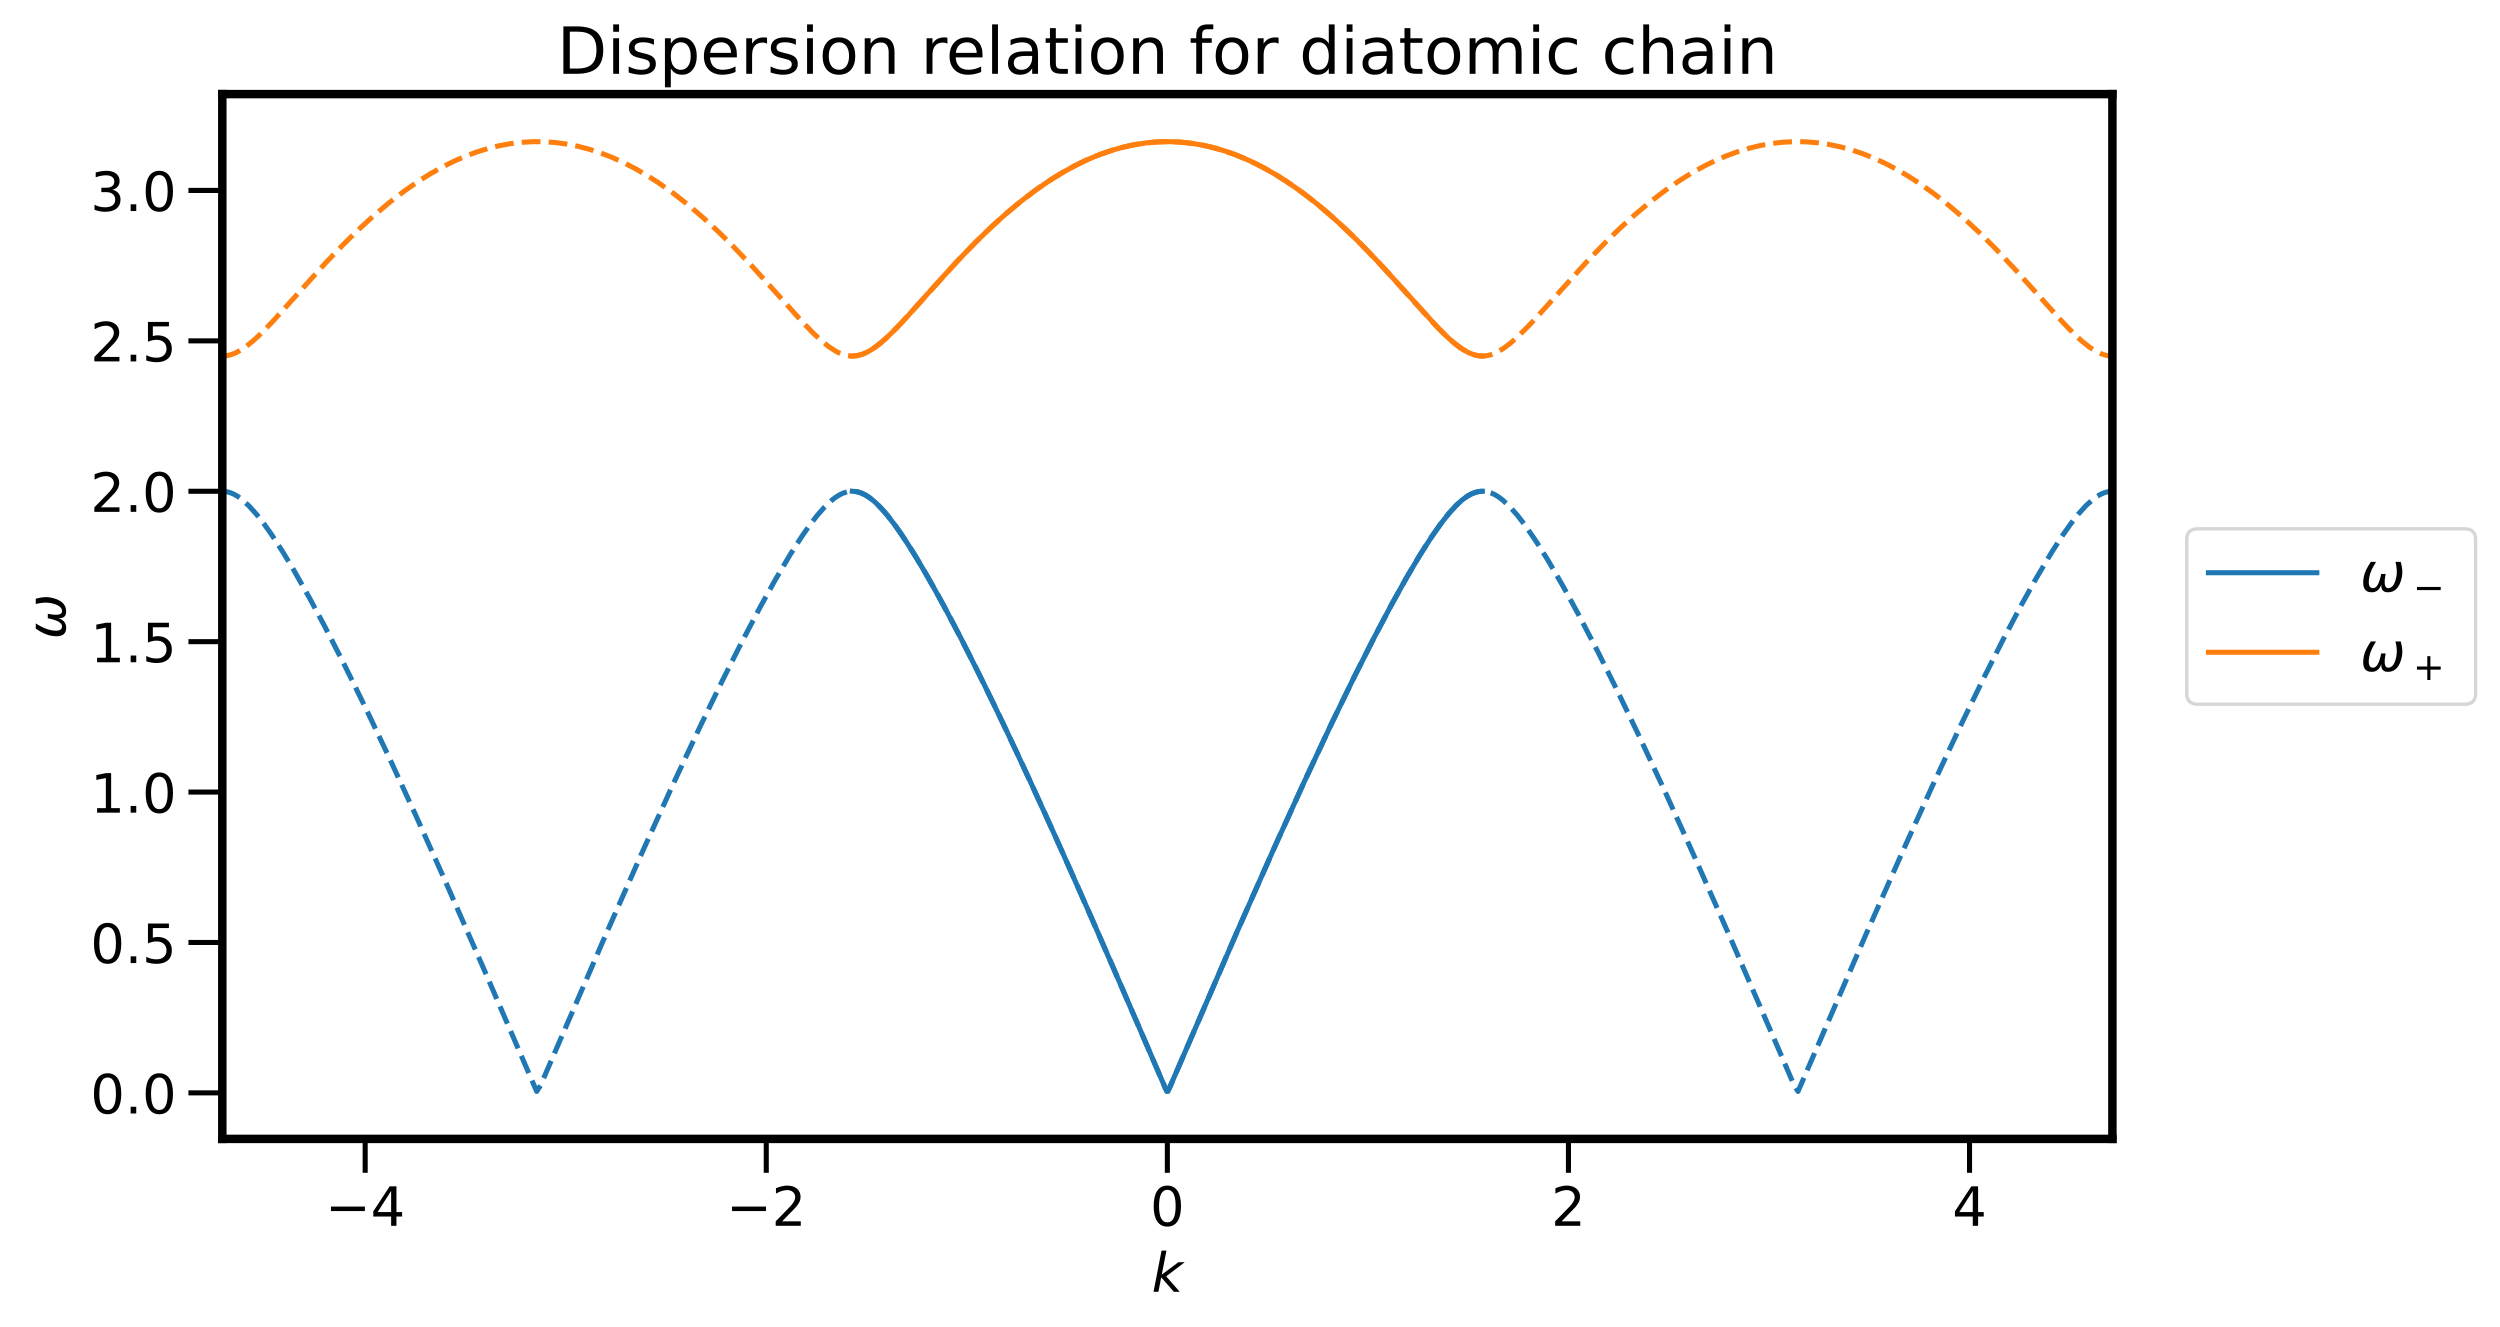 <?xml version="1.0" encoding="utf-8" standalone="no"?>
<!DOCTYPE svg PUBLIC "-//W3C//DTD SVG 1.1//EN"
  "http://www.w3.org/Graphics/SVG/1.1/DTD/svg11.dtd">
<!-- Created with matplotlib (https://matplotlib.org/) -->
<svg height="391.903pt" version="1.1" viewBox="0 0 738.06 391.903" width="738.06pt" xmlns="http://www.w3.org/2000/svg" xmlns:xlink="http://www.w3.org/1999/xlink">
 <defs>
  <style type="text/css">*{stroke-linecap:butt;stroke-linejoin:round;}</style>
 </defs>
 <g id="figure_1">
  <g id="patch_1">
   <path d="M -0 391.903 
L 738.06 391.903 
L 738.06 0 
L -0 0 
z
" style="fill:#ffffff;"/>
  </g>
  <g id="axes_1">
   <g id="patch_2">
    <path d="M 65.63 336.233 
L 623.63 336.233 
L 623.63 27.789 
L 65.63 27.789 
z
" style="fill:#ffffff;"/>
   </g>
   <g id="matplotlib.axis_1">
    <g id="xtick_1">
     <g id="line2d_1">
      <defs>
       <path d="M 0 0 
L 0 10 
" id="mdce06f7849" style="stroke:#000000;stroke-width:1.5;"/>
      </defs>
      <g>
       <use style="stroke:#000000;stroke-width:1.5;" x="107.807" xlink:href="#mdce06f7849" y="336.233"/>
      </g>
     </g>
     <g id="text_1">
      <!-- −4 -->
      <g transform="translate(96.014 361.89)scale(0.16 -0.16)">
       <defs>
        <path d="M 10.594 35.5 
L 73.188 35.5 
L 73.188 27.203 
L 10.594 27.203 
z
" id="DejaVuSans-8722"/>
        <path d="M 37.797 64.312 
L 12.891 25.391 
L 37.797 25.391 
z
M 35.203 72.906 
L 47.609 72.906 
L 47.609 25.391 
L 58.016 25.391 
L 58.016 17.188 
L 47.609 17.188 
L 47.609 0 
L 37.797 0 
L 37.797 17.188 
L 4.891 17.188 
L 4.891 26.703 
z
" id="DejaVuSans-52"/>
       </defs>
       <use xlink:href="#DejaVuSans-8722"/>
       <use x="83.789" xlink:href="#DejaVuSans-52"/>
      </g>
     </g>
    </g>
    <g id="xtick_2">
     <g id="line2d_2">
      <g>
       <use style="stroke:#000000;stroke-width:1.5;" x="226.219" xlink:href="#mdce06f7849" y="336.233"/>
      </g>
     </g>
     <g id="text_2">
      <!-- −2 -->
      <g transform="translate(214.425 361.89)scale(0.16 -0.16)">
       <defs>
        <path d="M 19.188 8.297 
L 53.609 8.297 
L 53.609 0 
L 7.328 0 
L 7.328 8.297 
Q 12.938 14.109 22.625 23.891 
Q 32.328 33.688 34.812 36.531 
Q 39.547 41.844 41.422 45.531 
Q 43.312 49.219 43.312 52.781 
Q 43.312 58.594 39.234 62.25 
Q 35.156 65.922 28.609 65.922 
Q 23.969 65.922 18.812 64.312 
Q 13.672 62.703 7.812 59.422 
L 7.812 69.391 
Q 13.766 71.781 18.938 73 
Q 24.125 74.219 28.422 74.219 
Q 39.75 74.219 46.484 68.547 
Q 53.219 62.891 53.219 53.422 
Q 53.219 48.922 51.531 44.891 
Q 49.859 40.875 45.406 35.406 
Q 44.188 33.984 37.641 27.219 
Q 31.109 20.453 19.188 8.297 
z
" id="DejaVuSans-50"/>
       </defs>
       <use xlink:href="#DejaVuSans-8722"/>
       <use x="83.789" xlink:href="#DejaVuSans-50"/>
      </g>
     </g>
    </g>
    <g id="xtick_3">
     <g id="line2d_3">
      <g>
       <use style="stroke:#000000;stroke-width:1.5;" x="344.63" xlink:href="#mdce06f7849" y="336.233"/>
      </g>
     </g>
     <g id="text_3">
      <!-- 0 -->
      <g transform="translate(339.54 361.89)scale(0.16 -0.16)">
       <defs>
        <path d="M 31.781 66.406 
Q 24.172 66.406 20.328 58.906 
Q 16.5 51.422 16.5 36.375 
Q 16.5 21.391 20.328 13.891 
Q 24.172 6.391 31.781 6.391 
Q 39.453 6.391 43.281 13.891 
Q 47.125 21.391 47.125 36.375 
Q 47.125 51.422 43.281 58.906 
Q 39.453 66.406 31.781 66.406 
z
M 31.781 74.219 
Q 44.047 74.219 50.516 64.516 
Q 56.984 54.828 56.984 36.375 
Q 56.984 17.969 50.516 8.266 
Q 44.047 -1.422 31.781 -1.422 
Q 19.531 -1.422 13.062 8.266 
Q 6.594 17.969 6.594 36.375 
Q 6.594 54.828 13.062 64.516 
Q 19.531 74.219 31.781 74.219 
z
" id="DejaVuSans-48"/>
       </defs>
       <use xlink:href="#DejaVuSans-48"/>
      </g>
     </g>
    </g>
    <g id="xtick_4">
     <g id="line2d_4">
      <g>
       <use style="stroke:#000000;stroke-width:1.5;" x="463.041" xlink:href="#mdce06f7849" y="336.233"/>
      </g>
     </g>
     <g id="text_4">
      <!-- 2 -->
      <g transform="translate(457.951 361.89)scale(0.16 -0.16)">
       <use xlink:href="#DejaVuSans-50"/>
      </g>
     </g>
    </g>
    <g id="xtick_5">
     <g id="line2d_5">
      <g>
       <use style="stroke:#000000;stroke-width:1.5;" x="581.453" xlink:href="#mdce06f7849" y="336.233"/>
      </g>
     </g>
     <g id="text_5">
      <!-- 4 -->
      <g transform="translate(576.363 361.89)scale(0.16 -0.16)">
       <use xlink:href="#DejaVuSans-52"/>
      </g>
     </g>
    </g>
    <g id="text_6">
     <!-- $k$ -->
     <g transform="translate(339.99 381.375)scale(0.16 -0.16)">
      <defs>
       <path d="M 18.312 75.984 
L 27.297 75.984 
L 18.703 31.688 
L 49.516 54.688 
L 61.188 54.688 
L 26.812 28.516 
L 51.906 0 
L 41.016 0 
L 17.672 26.703 
L 12.5 0 
L 3.516 0 
z
" id="DejaVuSans-Oblique-107"/>
      </defs>
      <use transform="translate(0 0.016)" xlink:href="#DejaVuSans-Oblique-107"/>
     </g>
    </g>
   </g>
   <g id="matplotlib.axis_2">
    <g id="ytick_1">
     <g id="line2d_6">
      <defs>
       <path d="M 0 0 
L -10 0 
" id="m2b200efe24" style="stroke:#000000;stroke-width:1.5;"/>
      </defs>
      <g>
       <use style="stroke:#000000;stroke-width:1.5;" x="65.63" xlink:href="#m2b200efe24" y="322.646"/>
      </g>
     </g>
     <g id="text_7">
      <!-- 0.0 -->
      <g transform="translate(26.685 328.725)scale(0.16 -0.16)">
       <defs>
        <path d="M 10.688 12.406 
L 21 12.406 
L 21 0 
L 10.688 0 
z
" id="DejaVuSans-46"/>
       </defs>
       <use xlink:href="#DejaVuSans-48"/>
       <use x="63.623" xlink:href="#DejaVuSans-46"/>
       <use x="95.41" xlink:href="#DejaVuSans-48"/>
      </g>
     </g>
    </g>
    <g id="ytick_2">
     <g id="line2d_7">
      <g>
       <use style="stroke:#000000;stroke-width:1.5;" x="65.63" xlink:href="#m2b200efe24" y="278.242"/>
      </g>
     </g>
     <g id="text_8">
      <!-- 0.5 -->
      <g transform="translate(26.685 284.32)scale(0.16 -0.16)">
       <defs>
        <path d="M 10.797 72.906 
L 49.516 72.906 
L 49.516 64.594 
L 19.828 64.594 
L 19.828 46.734 
Q 21.969 47.469 24.109 47.828 
Q 26.266 48.188 28.422 48.188 
Q 40.625 48.188 47.75 41.5 
Q 54.891 34.812 54.891 23.391 
Q 54.891 11.625 47.562 5.094 
Q 40.234 -1.422 26.906 -1.422 
Q 22.312 -1.422 17.547 -0.641 
Q 12.797 0.141 7.719 1.703 
L 7.719 11.625 
Q 12.109 9.234 16.797 8.062 
Q 21.484 6.891 26.703 6.891 
Q 35.156 6.891 40.078 11.328 
Q 45.016 15.766 45.016 23.391 
Q 45.016 31 40.078 35.438 
Q 35.156 39.891 26.703 39.891 
Q 22.75 39.891 18.812 39.016 
Q 14.891 38.141 10.797 36.281 
z
" id="DejaVuSans-53"/>
       </defs>
       <use xlink:href="#DejaVuSans-48"/>
       <use x="63.623" xlink:href="#DejaVuSans-46"/>
       <use x="95.41" xlink:href="#DejaVuSans-53"/>
      </g>
     </g>
    </g>
    <g id="ytick_3">
     <g id="line2d_8">
      <g>
       <use style="stroke:#000000;stroke-width:1.5;" x="65.63" xlink:href="#m2b200efe24" y="233.837"/>
      </g>
     </g>
     <g id="text_9">
      <!-- 1.0 -->
      <g transform="translate(26.685 239.916)scale(0.16 -0.16)">
       <defs>
        <path d="M 12.406 8.297 
L 28.516 8.297 
L 28.516 63.922 
L 10.984 60.406 
L 10.984 69.391 
L 28.422 72.906 
L 38.281 72.906 
L 38.281 8.297 
L 54.391 8.297 
L 54.391 0 
L 12.406 0 
z
" id="DejaVuSans-49"/>
       </defs>
       <use xlink:href="#DejaVuSans-49"/>
       <use x="63.623" xlink:href="#DejaVuSans-46"/>
       <use x="95.41" xlink:href="#DejaVuSans-48"/>
      </g>
     </g>
    </g>
    <g id="ytick_4">
     <g id="line2d_9">
      <g>
       <use style="stroke:#000000;stroke-width:1.5;" x="65.63" xlink:href="#m2b200efe24" y="189.433"/>
      </g>
     </g>
     <g id="text_10">
      <!-- 1.5 -->
      <g transform="translate(26.685 195.512)scale(0.16 -0.16)">
       <use xlink:href="#DejaVuSans-49"/>
       <use x="63.623" xlink:href="#DejaVuSans-46"/>
       <use x="95.41" xlink:href="#DejaVuSans-53"/>
      </g>
     </g>
    </g>
    <g id="ytick_5">
     <g id="line2d_10">
      <g>
       <use style="stroke:#000000;stroke-width:1.5;" x="65.63" xlink:href="#m2b200efe24" y="145.029"/>
      </g>
     </g>
     <g id="text_11">
      <!-- 2.0 -->
      <g transform="translate(26.685 151.108)scale(0.16 -0.16)">
       <use xlink:href="#DejaVuSans-50"/>
       <use x="63.623" xlink:href="#DejaVuSans-46"/>
       <use x="95.41" xlink:href="#DejaVuSans-48"/>
      </g>
     </g>
    </g>
    <g id="ytick_6">
     <g id="line2d_11">
      <g>
       <use style="stroke:#000000;stroke-width:1.5;" x="65.63" xlink:href="#m2b200efe24" y="100.625"/>
      </g>
     </g>
     <g id="text_12">
      <!-- 2.5 -->
      <g transform="translate(26.685 106.703)scale(0.16 -0.16)">
       <use xlink:href="#DejaVuSans-50"/>
       <use x="63.623" xlink:href="#DejaVuSans-46"/>
       <use x="95.41" xlink:href="#DejaVuSans-53"/>
      </g>
     </g>
    </g>
    <g id="ytick_7">
     <g id="line2d_12">
      <g>
       <use style="stroke:#000000;stroke-width:1.5;" x="65.63" xlink:href="#m2b200efe24" y="56.22"/>
      </g>
     </g>
     <g id="text_13">
      <!-- 3.0 -->
      <g transform="translate(26.685 62.299)scale(0.16 -0.16)">
       <defs>
        <path d="M 40.578 39.312 
Q 47.656 37.797 51.625 33 
Q 55.609 28.219 55.609 21.188 
Q 55.609 10.406 48.188 4.484 
Q 40.766 -1.422 27.094 -1.422 
Q 22.516 -1.422 17.656 -0.516 
Q 12.797 0.391 7.625 2.203 
L 7.625 11.719 
Q 11.719 9.328 16.594 8.109 
Q 21.484 6.891 26.812 6.891 
Q 36.078 6.891 40.938 10.547 
Q 45.797 14.203 45.797 21.188 
Q 45.797 27.641 41.281 31.266 
Q 36.766 34.906 28.719 34.906 
L 20.219 34.906 
L 20.219 43.016 
L 29.109 43.016 
Q 36.375 43.016 40.234 45.922 
Q 44.094 48.828 44.094 54.297 
Q 44.094 59.906 40.109 62.906 
Q 36.141 65.922 28.719 65.922 
Q 24.656 65.922 20.016 65.031 
Q 15.375 64.156 9.812 62.312 
L 9.812 71.094 
Q 15.438 72.656 20.344 73.438 
Q 25.25 74.219 29.594 74.219 
Q 40.828 74.219 47.359 69.109 
Q 53.906 64.016 53.906 55.328 
Q 53.906 49.266 50.438 45.094 
Q 46.969 40.922 40.578 39.312 
z
" id="DejaVuSans-51"/>
       </defs>
       <use xlink:href="#DejaVuSans-51"/>
       <use x="63.623" xlink:href="#DejaVuSans-46"/>
       <use x="95.41" xlink:href="#DejaVuSans-48"/>
      </g>
     </g>
    </g>
    <g id="text_14">
     <!-- $\omega$ -->
     <g transform="translate(19.358 188.731)rotate(-90)scale(0.16 -0.16)">
      <defs>
       <path d="M 21.391 -1.422 
Q 1.125 -1.422 6.781 27.594 
Q 8.984 39.062 19.625 54.688 
L 29.297 54.688 
Q 19.234 39.062 17 27.344 
Q 12.797 6.203 23.734 6.203 
Q 33.844 6.203 38.719 32.469 
L 47.016 32.469 
Q 41.703 6.062 51.812 6.203 
Q 62.703 6.297 66.797 27.344 
Q 69.047 39.062 65.141 54.688 
L 74.812 54.688 
Q 79.297 39.062 77.094 27.594 
Q 71.531 -1.469 51.219 -1.422 
Q 37.938 -1.375 39.109 13.188 
Q 34.281 -1.422 21.391 -1.422 
z
" id="DejaVuSans-Oblique-969"/>
      </defs>
      <use transform="translate(0 0.312)" xlink:href="#DejaVuSans-Oblique-969"/>
     </g>
    </g>
   </g>
   <g id="line2d_13">
    <path clip-path="url(#p93eae8d304)" d="M 65.63 145.029 
L 66.748 145.124 
L 67.866 145.406 
L 68.985 145.87 
L 70.103 146.504 
L 71.221 147.298 
L 73.458 149.308 
L 75.694 151.791 
L 77.931 154.651 
L 80.167 157.811 
L 83.522 162.988 
L 86.876 168.57 
L 91.349 176.491 
L 95.822 184.837 
L 101.414 195.742 
L 108.123 209.385 
L 114.832 223.522 
L 122.66 240.517 
L 131.606 260.462 
L 142.788 285.956 
L 158.444 322.213 
L 159.562 320.48 
L 178.572 276.551 
L 189.754 251.261 
L 198.7 231.554 
L 206.528 214.83 
L 213.237 200.982 
L 218.828 189.867 
L 224.42 179.23 
L 228.893 171.156 
L 233.365 163.59 
L 236.72 158.363 
L 238.957 155.159 
L 241.193 152.244 
L 243.43 149.692 
L 245.666 147.596 
L 246.784 146.752 
L 247.903 146.063 
L 249.021 145.541 
L 250.139 145.197 
L 251.257 145.039 
L 252.375 145.071 
L 253.494 145.291 
L 254.612 145.695 
L 255.73 146.274 
L 256.848 147.017 
L 259.085 148.937 
L 261.321 151.349 
L 263.558 154.152 
L 265.794 157.267 
L 269.149 162.391 
L 272.504 167.933 
L 276.977 175.813 
L 281.45 184.127 
L 287.041 195.001 
L 293.75 208.613 
L 300.46 222.725 
L 308.287 239.697 
L 317.233 259.622 
L 328.416 285.099 
L 344.071 321.347 
L 345.189 321.347 
L 365.317 274.848 
L 376.5 249.598 
L 385.446 229.938 
L 393.273 213.267 
L 399.983 199.476 
L 405.574 188.419 
L 411.165 177.855 
L 415.638 169.856 
L 418.993 164.197 
L 422.347 158.921 
L 425.702 154.152 
L 427.939 151.349 
L 430.175 148.937 
L 432.412 147.017 
L 433.53 146.274 
L 434.648 145.695 
L 435.766 145.291 
L 436.885 145.071 
L 438.003 145.039 
L 439.121 145.197 
L 440.239 145.541 
L 441.357 146.063 
L 442.476 146.752 
L 443.594 147.596 
L 445.83 149.692 
L 448.067 152.244 
L 450.303 155.159 
L 453.658 160.055 
L 457.013 165.425 
L 461.486 173.133 
L 465.959 181.314 
L 471.55 192.055 
L 477.141 203.254 
L 483.85 217.184 
L 491.678 233.986 
L 500.624 253.761 
L 510.688 276.551 
L 525.225 310.091 
L 529.698 320.48 
L 530.816 322.213 
L 550.945 275.699 
L 562.127 250.429 
L 571.073 230.745 
L 578.901 214.048 
L 585.61 200.228 
L 591.201 189.142 
L 596.792 178.541 
L 601.265 170.504 
L 605.738 162.988 
L 609.093 157.811 
L 611.329 154.651 
L 613.566 151.791 
L 615.802 149.308 
L 618.039 147.298 
L 619.157 146.504 
L 620.275 145.87 
L 621.394 145.406 
L 622.512 145.124 
L 623.63 145.029 
L 623.63 145.029 
" style="fill:none;stroke:#1f77b4;stroke-dasharray:5.55,2.4;stroke-dashoffset:0;stroke-width:1.5;"/>
   </g>
   <g id="line2d_14">
    <path clip-path="url(#p93eae8d304)" d="M 251.63 145.029 
L 252.748 145.124 
L 253.866 145.406 
L 255.357 146.063 
L 256.848 147.017 
L 258.339 148.237 
L 260.203 150.088 
L 262.067 152.244 
L 264.303 155.159 
L 266.913 158.921 
L 270.267 164.197 
L 273.995 170.504 
L 278.468 178.541 
L 283.686 188.419 
L 289.65 200.228 
L 296.359 214.048 
L 303.814 229.938 
L 312.388 248.768 
L 322.452 271.447 
L 335.498 301.448 
L 344.444 322.213 
L 344.816 322.213 
L 365.317 274.848 
L 376.127 250.429 
L 385.073 230.745 
L 392.901 214.048 
L 399.61 200.228 
L 405.574 188.419 
L 410.792 178.541 
L 415.265 170.504 
L 419.365 163.59 
L 422.72 158.363 
L 425.329 154.651 
L 427.566 151.791 
L 429.802 149.308 
L 431.666 147.596 
L 433.157 146.504 
L 434.648 145.695 
L 436.139 145.197 
L 437.257 145.039 
L 437.63 145.029 
L 437.63 145.029 
" style="fill:none;stroke:#1f77b4;stroke-linecap:square;stroke-width:1.5;"/>
   </g>
   <g id="line2d_15">
    <path clip-path="url(#p93eae8d304)" d="M 65.63 105.11 
L 66.748 105.033 
L 67.866 104.803 
L 68.985 104.427 
L 70.103 103.914 
L 72.339 102.53 
L 74.576 100.758 
L 76.812 98.703 
L 80.167 95.272 
L 85.758 89.105 
L 95.822 77.946 
L 101.414 72.117 
L 105.887 67.741 
L 110.359 63.656 
L 114.832 59.884 
L 119.305 56.443 
L 123.778 53.345 
L 127.133 51.253 
L 130.488 49.364 
L 133.842 47.681 
L 137.197 46.206 
L 140.552 44.941 
L 143.907 43.889 
L 147.261 43.05 
L 150.616 42.426 
L 153.971 42.018 
L 157.325 41.825 
L 160.68 41.849 
L 164.035 42.09 
L 167.39 42.546 
L 170.744 43.218 
L 174.099 44.104 
L 177.454 45.204 
L 180.808 46.515 
L 184.163 48.037 
L 187.518 49.766 
L 190.872 51.7 
L 194.227 53.837 
L 198.7 56.993 
L 203.173 60.49 
L 207.646 64.315 
L 212.119 68.451 
L 216.592 72.872 
L 222.183 78.749 
L 228.893 86.171 
L 236.72 94.873 
L 240.075 98.339 
L 242.311 100.433 
L 244.548 102.259 
L 246.784 103.715 
L 247.903 104.27 
L 249.021 104.693 
L 250.139 104.973 
L 251.257 105.102 
L 252.375 105.076 
L 253.494 104.896 
L 254.612 104.568 
L 255.73 104.099 
L 257.967 102.79 
L 260.203 101.076 
L 262.44 99.061 
L 265.794 95.668 
L 270.267 90.776 
L 282.568 77.148 
L 288.159 71.368 
L 292.632 67.039 
L 297.105 63.005 
L 301.578 59.287 
L 306.051 55.902 
L 310.524 52.862 
L 313.878 50.816 
L 317.233 48.972 
L 320.588 47.335 
L 323.943 45.906 
L 327.297 44.689 
L 330.652 43.684 
L 334.007 42.893 
L 337.361 42.317 
L 340.716 41.956 
L 344.071 41.812 
L 347.426 41.884 
L 350.78 42.172 
L 354.135 42.677 
L 357.49 43.396 
L 360.844 44.33 
L 364.199 45.477 
L 367.554 46.835 
L 370.909 48.403 
L 374.263 50.178 
L 377.618 52.158 
L 380.973 54.338 
L 385.446 57.552 
L 389.919 61.105 
L 394.392 64.984 
L 398.864 69.169 
L 403.337 73.635 
L 408.929 79.557 
L 416.756 88.267 
L 423.466 95.668 
L 426.82 99.061 
L 429.057 101.076 
L 431.293 102.79 
L 433.53 104.099 
L 434.648 104.568 
L 435.766 104.896 
L 436.885 105.076 
L 438.003 105.102 
L 439.121 104.973 
L 440.239 104.693 
L 441.357 104.27 
L 443.594 103.04 
L 445.83 101.385 
L 448.067 99.414 
L 451.422 96.061 
L 455.895 91.192 
L 468.195 77.546 
L 473.786 71.742 
L 478.259 67.389 
L 482.732 63.329 
L 487.205 59.584 
L 491.678 56.171 
L 496.151 53.102 
L 499.506 51.033 
L 502.86 49.167 
L 506.215 47.506 
L 509.57 46.055 
L 512.925 44.814 
L 516.279 43.785 
L 519.634 42.97 
L 522.989 42.37 
L 526.343 41.985 
L 529.698 41.817 
L 533.053 41.865 
L 536.408 42.13 
L 539.762 42.61 
L 543.117 43.306 
L 546.472 44.216 
L 549.826 45.339 
L 553.181 46.674 
L 556.536 48.219 
L 559.891 49.971 
L 563.245 51.928 
L 566.6 54.086 
L 571.073 57.271 
L 575.546 60.797 
L 580.019 64.648 
L 584.492 68.809 
L 588.965 73.253 
L 594.556 79.153 
L 601.265 86.59 
L 609.093 95.272 
L 612.448 98.703 
L 614.684 100.758 
L 616.921 102.53 
L 619.157 103.914 
L 620.275 104.427 
L 621.394 104.803 
L 622.512 105.033 
L 623.63 105.11 
L 623.63 105.11 
" style="fill:none;stroke:#ff7f0e;stroke-dasharray:5.55,2.4;stroke-dashoffset:0;stroke-width:1.5;"/>
   </g>
   <g id="line2d_16">
    <path clip-path="url(#p93eae8d304)" d="M 251.63 105.11 
L 253.121 104.973 
L 254.612 104.568 
L 256.103 103.914 
L 257.594 103.04 
L 259.458 101.686 
L 261.694 99.76 
L 264.303 97.218 
L 268.031 93.254 
L 276.231 84.083 
L 282.941 76.752 
L 288.159 71.368 
L 293.005 66.691 
L 297.478 62.683 
L 301.578 59.287 
L 305.678 56.171 
L 309.778 53.345 
L 313.506 51.033 
L 317.233 48.972 
L 320.961 47.166 
L 324.688 45.617 
L 328.416 44.33 
L 331.77 43.396 
L 335.125 42.677 
L 338.48 42.172 
L 341.834 41.884 
L 345.189 41.812 
L 348.544 41.956 
L 351.899 42.317 
L 355.253 42.893 
L 358.608 43.684 
L 361.963 44.689 
L 365.317 45.906 
L 369.045 47.506 
L 372.772 49.364 
L 376.5 51.475 
L 380.227 53.837 
L 384.327 56.716 
L 388.428 59.884 
L 392.528 63.329 
L 397.001 67.389 
L 401.474 71.742 
L 406.692 77.148 
L 412.656 83.667 
L 424.584 96.836 
L 427.566 99.76 
L 429.802 101.686 
L 431.666 103.04 
L 433.53 104.099 
L 435.021 104.693 
L 436.512 105.033 
L 437.63 105.11 
L 437.63 105.11 
" style="fill:none;stroke:#ff7f0e;stroke-linecap:square;stroke-width:1.5;"/>
   </g>
   <g id="patch_3">
    <path d="M 65.63 336.233 
L 65.63 27.789 
" style="fill:none;stroke:#000000;stroke-linecap:square;stroke-linejoin:miter;stroke-width:2.5;"/>
   </g>
   <g id="patch_4">
    <path d="M 623.63 336.233 
L 623.63 27.789 
" style="fill:none;stroke:#000000;stroke-linecap:square;stroke-linejoin:miter;stroke-width:2.5;"/>
   </g>
   <g id="patch_5">
    <path d="M 65.63 336.233 
L 623.63 336.233 
" style="fill:none;stroke:#000000;stroke-linecap:square;stroke-linejoin:miter;stroke-width:2.5;"/>
   </g>
   <g id="patch_6">
    <path d="M 65.63 27.789 
L 623.63 27.789 
" style="fill:none;stroke:#000000;stroke-linecap:square;stroke-linejoin:miter;stroke-width:2.5;"/>
   </g>
   <g id="text_15">
    <!-- Dispersion relation for diatomic chain -->
    <g transform="translate(164.441 21.789)scale(0.192 -0.192)">
     <defs>
      <path d="M 19.672 64.797 
L 19.672 8.109 
L 31.594 8.109 
Q 46.688 8.109 53.688 14.938 
Q 60.688 21.781 60.688 36.531 
Q 60.688 51.172 53.688 57.984 
Q 46.688 64.797 31.594 64.797 
z
M 9.812 72.906 
L 30.078 72.906 
Q 51.266 72.906 61.172 64.094 
Q 71.094 55.281 71.094 36.531 
Q 71.094 17.672 61.125 8.828 
Q 51.172 0 30.078 0 
L 9.812 0 
z
" id="DejaVuSans-68"/>
      <path d="M 9.422 54.688 
L 18.406 54.688 
L 18.406 0 
L 9.422 0 
z
M 9.422 75.984 
L 18.406 75.984 
L 18.406 64.594 
L 9.422 64.594 
z
" id="DejaVuSans-105"/>
      <path d="M 44.281 53.078 
L 44.281 44.578 
Q 40.484 46.531 36.375 47.5 
Q 32.281 48.484 27.875 48.484 
Q 21.188 48.484 17.844 46.438 
Q 14.5 44.391 14.5 40.281 
Q 14.5 37.156 16.891 35.375 
Q 19.281 33.594 26.516 31.984 
L 29.594 31.297 
Q 39.156 29.25 43.188 25.516 
Q 47.219 21.781 47.219 15.094 
Q 47.219 7.469 41.188 3.016 
Q 35.156 -1.422 24.609 -1.422 
Q 20.219 -1.422 15.453 -0.562 
Q 10.688 0.297 5.422 2 
L 5.422 11.281 
Q 10.406 8.688 15.234 7.391 
Q 20.062 6.109 24.812 6.109 
Q 31.156 6.109 34.562 8.281 
Q 37.984 10.453 37.984 14.406 
Q 37.984 18.062 35.516 20.016 
Q 33.062 21.969 24.703 23.781 
L 21.578 24.516 
Q 13.234 26.266 9.516 29.906 
Q 5.812 33.547 5.812 39.891 
Q 5.812 47.609 11.281 51.797 
Q 16.75 56 26.812 56 
Q 31.781 56 36.172 55.266 
Q 40.578 54.547 44.281 53.078 
z
" id="DejaVuSans-115"/>
      <path d="M 18.109 8.203 
L 18.109 -20.797 
L 9.078 -20.797 
L 9.078 54.688 
L 18.109 54.688 
L 18.109 46.391 
Q 20.953 51.266 25.266 53.625 
Q 29.594 56 35.594 56 
Q 45.562 56 51.781 48.094 
Q 58.016 40.188 58.016 27.297 
Q 58.016 14.406 51.781 6.484 
Q 45.562 -1.422 35.594 -1.422 
Q 29.594 -1.422 25.266 0.953 
Q 20.953 3.328 18.109 8.203 
z
M 48.688 27.297 
Q 48.688 37.203 44.609 42.844 
Q 40.531 48.484 33.406 48.484 
Q 26.266 48.484 22.188 42.844 
Q 18.109 37.203 18.109 27.297 
Q 18.109 17.391 22.188 11.75 
Q 26.266 6.109 33.406 6.109 
Q 40.531 6.109 44.609 11.75 
Q 48.688 17.391 48.688 27.297 
z
" id="DejaVuSans-112"/>
      <path d="M 56.203 29.594 
L 56.203 25.203 
L 14.891 25.203 
Q 15.484 15.922 20.484 11.062 
Q 25.484 6.203 34.422 6.203 
Q 39.594 6.203 44.453 7.469 
Q 49.312 8.734 54.109 11.281 
L 54.109 2.781 
Q 49.266 0.734 44.188 -0.344 
Q 39.109 -1.422 33.891 -1.422 
Q 20.797 -1.422 13.156 6.188 
Q 5.516 13.812 5.516 26.812 
Q 5.516 40.234 12.766 48.109 
Q 20.016 56 32.328 56 
Q 43.359 56 49.781 48.891 
Q 56.203 41.797 56.203 29.594 
z
M 47.219 32.234 
Q 47.125 39.594 43.094 43.984 
Q 39.062 48.391 32.422 48.391 
Q 24.906 48.391 20.391 44.141 
Q 15.875 39.891 15.188 32.172 
z
" id="DejaVuSans-101"/>
      <path d="M 41.109 46.297 
Q 39.594 47.172 37.812 47.578 
Q 36.031 48 33.891 48 
Q 26.266 48 22.188 43.047 
Q 18.109 38.094 18.109 28.812 
L 18.109 0 
L 9.078 0 
L 9.078 54.688 
L 18.109 54.688 
L 18.109 46.188 
Q 20.953 51.172 25.484 53.578 
Q 30.031 56 36.531 56 
Q 37.453 56 38.578 55.875 
Q 39.703 55.766 41.062 55.516 
z
" id="DejaVuSans-114"/>
      <path d="M 30.609 48.391 
Q 23.391 48.391 19.188 42.75 
Q 14.984 37.109 14.984 27.297 
Q 14.984 17.484 19.156 11.844 
Q 23.344 6.203 30.609 6.203 
Q 37.797 6.203 41.984 11.859 
Q 46.188 17.531 46.188 27.297 
Q 46.188 37.016 41.984 42.703 
Q 37.797 48.391 30.609 48.391 
z
M 30.609 56 
Q 42.328 56 49.016 48.375 
Q 55.719 40.766 55.719 27.297 
Q 55.719 13.875 49.016 6.219 
Q 42.328 -1.422 30.609 -1.422 
Q 18.844 -1.422 12.172 6.219 
Q 5.516 13.875 5.516 27.297 
Q 5.516 40.766 12.172 48.375 
Q 18.844 56 30.609 56 
z
" id="DejaVuSans-111"/>
      <path d="M 54.891 33.016 
L 54.891 0 
L 45.906 0 
L 45.906 32.719 
Q 45.906 40.484 42.875 44.328 
Q 39.844 48.188 33.797 48.188 
Q 26.516 48.188 22.312 43.547 
Q 18.109 38.922 18.109 30.906 
L 18.109 0 
L 9.078 0 
L 9.078 54.688 
L 18.109 54.688 
L 18.109 46.188 
Q 21.344 51.125 25.703 53.562 
Q 30.078 56 35.797 56 
Q 45.219 56 50.047 50.172 
Q 54.891 44.344 54.891 33.016 
z
" id="DejaVuSans-110"/>
      <path id="DejaVuSans-32"/>
      <path d="M 9.422 75.984 
L 18.406 75.984 
L 18.406 0 
L 9.422 0 
z
" id="DejaVuSans-108"/>
      <path d="M 34.281 27.484 
Q 23.391 27.484 19.188 25 
Q 14.984 22.516 14.984 16.5 
Q 14.984 11.719 18.141 8.906 
Q 21.297 6.109 26.703 6.109 
Q 34.188 6.109 38.703 11.406 
Q 43.219 16.703 43.219 25.484 
L 43.219 27.484 
z
M 52.203 31.203 
L 52.203 0 
L 43.219 0 
L 43.219 8.297 
Q 40.141 3.328 35.547 0.953 
Q 30.953 -1.422 24.312 -1.422 
Q 15.922 -1.422 10.953 3.297 
Q 6 8.016 6 15.922 
Q 6 25.141 12.172 29.828 
Q 18.359 34.516 30.609 34.516 
L 43.219 34.516 
L 43.219 35.406 
Q 43.219 41.609 39.141 45 
Q 35.062 48.391 27.688 48.391 
Q 23 48.391 18.547 47.266 
Q 14.109 46.141 10.016 43.891 
L 10.016 52.203 
Q 14.938 54.109 19.578 55.047 
Q 24.219 56 28.609 56 
Q 40.484 56 46.344 49.844 
Q 52.203 43.703 52.203 31.203 
z
" id="DejaVuSans-97"/>
      <path d="M 18.312 70.219 
L 18.312 54.688 
L 36.812 54.688 
L 36.812 47.703 
L 18.312 47.703 
L 18.312 18.016 
Q 18.312 11.328 20.141 9.422 
Q 21.969 7.516 27.594 7.516 
L 36.812 7.516 
L 36.812 0 
L 27.594 0 
Q 17.188 0 13.234 3.875 
Q 9.281 7.766 9.281 18.016 
L 9.281 47.703 
L 2.688 47.703 
L 2.688 54.688 
L 9.281 54.688 
L 9.281 70.219 
z
" id="DejaVuSans-116"/>
      <path d="M 37.109 75.984 
L 37.109 68.5 
L 28.516 68.5 
Q 23.688 68.5 21.797 66.547 
Q 19.922 64.594 19.922 59.516 
L 19.922 54.688 
L 34.719 54.688 
L 34.719 47.703 
L 19.922 47.703 
L 19.922 0 
L 10.891 0 
L 10.891 47.703 
L 2.297 47.703 
L 2.297 54.688 
L 10.891 54.688 
L 10.891 58.5 
Q 10.891 67.625 15.141 71.797 
Q 19.391 75.984 28.609 75.984 
z
" id="DejaVuSans-102"/>
      <path d="M 45.406 46.391 
L 45.406 75.984 
L 54.391 75.984 
L 54.391 0 
L 45.406 0 
L 45.406 8.203 
Q 42.578 3.328 38.25 0.953 
Q 33.938 -1.422 27.875 -1.422 
Q 17.969 -1.422 11.734 6.484 
Q 5.516 14.406 5.516 27.297 
Q 5.516 40.188 11.734 48.094 
Q 17.969 56 27.875 56 
Q 33.938 56 38.25 53.625 
Q 42.578 51.266 45.406 46.391 
z
M 14.797 27.297 
Q 14.797 17.391 18.875 11.75 
Q 22.953 6.109 30.078 6.109 
Q 37.203 6.109 41.297 11.75 
Q 45.406 17.391 45.406 27.297 
Q 45.406 37.203 41.297 42.844 
Q 37.203 48.484 30.078 48.484 
Q 22.953 48.484 18.875 42.844 
Q 14.797 37.203 14.797 27.297 
z
" id="DejaVuSans-100"/>
      <path d="M 52 44.188 
Q 55.375 50.25 60.062 53.125 
Q 64.75 56 71.094 56 
Q 79.641 56 84.281 50.016 
Q 88.922 44.047 88.922 33.016 
L 88.922 0 
L 79.891 0 
L 79.891 32.719 
Q 79.891 40.578 77.094 44.375 
Q 74.312 48.188 68.609 48.188 
Q 61.625 48.188 57.562 43.547 
Q 53.516 38.922 53.516 30.906 
L 53.516 0 
L 44.484 0 
L 44.484 32.719 
Q 44.484 40.625 41.703 44.406 
Q 38.922 48.188 33.109 48.188 
Q 26.219 48.188 22.156 43.531 
Q 18.109 38.875 18.109 30.906 
L 18.109 0 
L 9.078 0 
L 9.078 54.688 
L 18.109 54.688 
L 18.109 46.188 
Q 21.188 51.219 25.484 53.609 
Q 29.781 56 35.688 56 
Q 41.656 56 45.828 52.969 
Q 50 49.953 52 44.188 
z
" id="DejaVuSans-109"/>
      <path d="M 48.781 52.594 
L 48.781 44.188 
Q 44.969 46.297 41.141 47.344 
Q 37.312 48.391 33.406 48.391 
Q 24.656 48.391 19.812 42.844 
Q 14.984 37.312 14.984 27.297 
Q 14.984 17.281 19.812 11.734 
Q 24.656 6.203 33.406 6.203 
Q 37.312 6.203 41.141 7.25 
Q 44.969 8.297 48.781 10.406 
L 48.781 2.094 
Q 45.016 0.344 40.984 -0.531 
Q 36.969 -1.422 32.422 -1.422 
Q 20.062 -1.422 12.781 6.344 
Q 5.516 14.109 5.516 27.297 
Q 5.516 40.672 12.859 48.328 
Q 20.219 56 33.016 56 
Q 37.156 56 41.109 55.141 
Q 45.062 54.297 48.781 52.594 
z
" id="DejaVuSans-99"/>
      <path d="M 54.891 33.016 
L 54.891 0 
L 45.906 0 
L 45.906 32.719 
Q 45.906 40.484 42.875 44.328 
Q 39.844 48.188 33.797 48.188 
Q 26.516 48.188 22.312 43.547 
Q 18.109 38.922 18.109 30.906 
L 18.109 0 
L 9.078 0 
L 9.078 75.984 
L 18.109 75.984 
L 18.109 46.188 
Q 21.344 51.125 25.703 53.562 
Q 30.078 56 35.797 56 
Q 45.219 56 50.047 50.172 
Q 54.891 44.344 54.891 33.016 
z
" id="DejaVuSans-104"/>
     </defs>
     <use xlink:href="#DejaVuSans-68"/>
     <use x="77.002" xlink:href="#DejaVuSans-105"/>
     <use x="104.785" xlink:href="#DejaVuSans-115"/>
     <use x="156.885" xlink:href="#DejaVuSans-112"/>
     <use x="220.361" xlink:href="#DejaVuSans-101"/>
     <use x="281.885" xlink:href="#DejaVuSans-114"/>
     <use x="322.998" xlink:href="#DejaVuSans-115"/>
     <use x="375.098" xlink:href="#DejaVuSans-105"/>
     <use x="402.881" xlink:href="#DejaVuSans-111"/>
     <use x="464.062" xlink:href="#DejaVuSans-110"/>
     <use x="527.441" xlink:href="#DejaVuSans-32"/>
     <use x="559.229" xlink:href="#DejaVuSans-114"/>
     <use x="598.092" xlink:href="#DejaVuSans-101"/>
     <use x="659.615" xlink:href="#DejaVuSans-108"/>
     <use x="687.398" xlink:href="#DejaVuSans-97"/>
     <use x="748.678" xlink:href="#DejaVuSans-116"/>
     <use x="787.887" xlink:href="#DejaVuSans-105"/>
     <use x="815.67" xlink:href="#DejaVuSans-111"/>
     <use x="876.852" xlink:href="#DejaVuSans-110"/>
     <use x="940.23" xlink:href="#DejaVuSans-32"/>
     <use x="972.018" xlink:href="#DejaVuSans-102"/>
     <use x="1007.223" xlink:href="#DejaVuSans-111"/>
     <use x="1068.404" xlink:href="#DejaVuSans-114"/>
     <use x="1109.518" xlink:href="#DejaVuSans-32"/>
     <use x="1141.305" xlink:href="#DejaVuSans-100"/>
     <use x="1204.781" xlink:href="#DejaVuSans-105"/>
     <use x="1232.564" xlink:href="#DejaVuSans-97"/>
     <use x="1293.844" xlink:href="#DejaVuSans-116"/>
     <use x="1333.053" xlink:href="#DejaVuSans-111"/>
     <use x="1394.234" xlink:href="#DejaVuSans-109"/>
     <use x="1491.646" xlink:href="#DejaVuSans-105"/>
     <use x="1519.43" xlink:href="#DejaVuSans-99"/>
     <use x="1574.41" xlink:href="#DejaVuSans-32"/>
     <use x="1606.197" xlink:href="#DejaVuSans-99"/>
     <use x="1661.178" xlink:href="#DejaVuSans-104"/>
     <use x="1724.557" xlink:href="#DejaVuSans-97"/>
     <use x="1785.836" xlink:href="#DejaVuSans-105"/>
     <use x="1813.619" xlink:href="#DejaVuSans-110"/>
    </g>
   </g>
   <g id="legend_1">
    <g id="patch_7">
     <path d="M 648.78 207.896 
L 727.66 207.896 
Q 730.86 207.896 730.86 204.696 
L 730.86 159.326 
Q 730.86 156.126 727.66 156.126 
L 648.78 156.126 
Q 645.58 156.126 645.58 159.326 
L 645.58 204.696 
Q 645.58 207.896 648.78 207.896 
z
" style="fill:#ffffff;opacity:0.8;stroke:#cccccc;stroke-linejoin:miter;"/>
    </g>
    <g id="line2d_17">
     <path d="M 651.98 169.083 
L 683.98 169.083 
" style="fill:none;stroke:#1f77b4;stroke-linecap:square;stroke-width:1.5;"/>
    </g>
    <g id="line2d_18"/>
    <g id="text_16">
     <!-- $\omega_-$ -->
     <g transform="translate(696.78 174.683)scale(0.16 -0.16)">
      <use transform="translate(0 0.312)" xlink:href="#DejaVuSans-Oblique-969"/>
      <use transform="translate(97.378 -16.094)scale(0.7)" xlink:href="#DejaVuSans-8722"/>
     </g>
    </g>
    <g id="line2d_19">
     <path d="M 651.98 192.568 
L 683.98 192.568 
" style="fill:none;stroke:#ff7f0e;stroke-linecap:square;stroke-width:1.5;"/>
    </g>
    <g id="line2d_20"/>
    <g id="text_17">
     <!-- $\omega_+$ -->
     <g transform="translate(696.78 198.168)scale(0.16 -0.16)">
      <defs>
       <path d="M 46 62.703 
L 46 35.5 
L 73.188 35.5 
L 73.188 27.203 
L 46 27.203 
L 46 0 
L 37.797 0 
L 37.797 27.203 
L 10.594 27.203 
L 10.594 35.5 
L 37.797 35.5 
L 37.797 62.703 
z
" id="DejaVuSans-43"/>
      </defs>
      <use transform="translate(0 0.312)" xlink:href="#DejaVuSans-Oblique-969"/>
      <use transform="translate(97.378 -16.094)scale(0.7)" xlink:href="#DejaVuSans-43"/>
     </g>
    </g>
   </g>
  </g>
 </g>
 <defs>
  <clipPath id="p93eae8d304">
   <rect height="308.444" width="558" x="65.63" y="27.789"/>
  </clipPath>
 </defs>
</svg>
